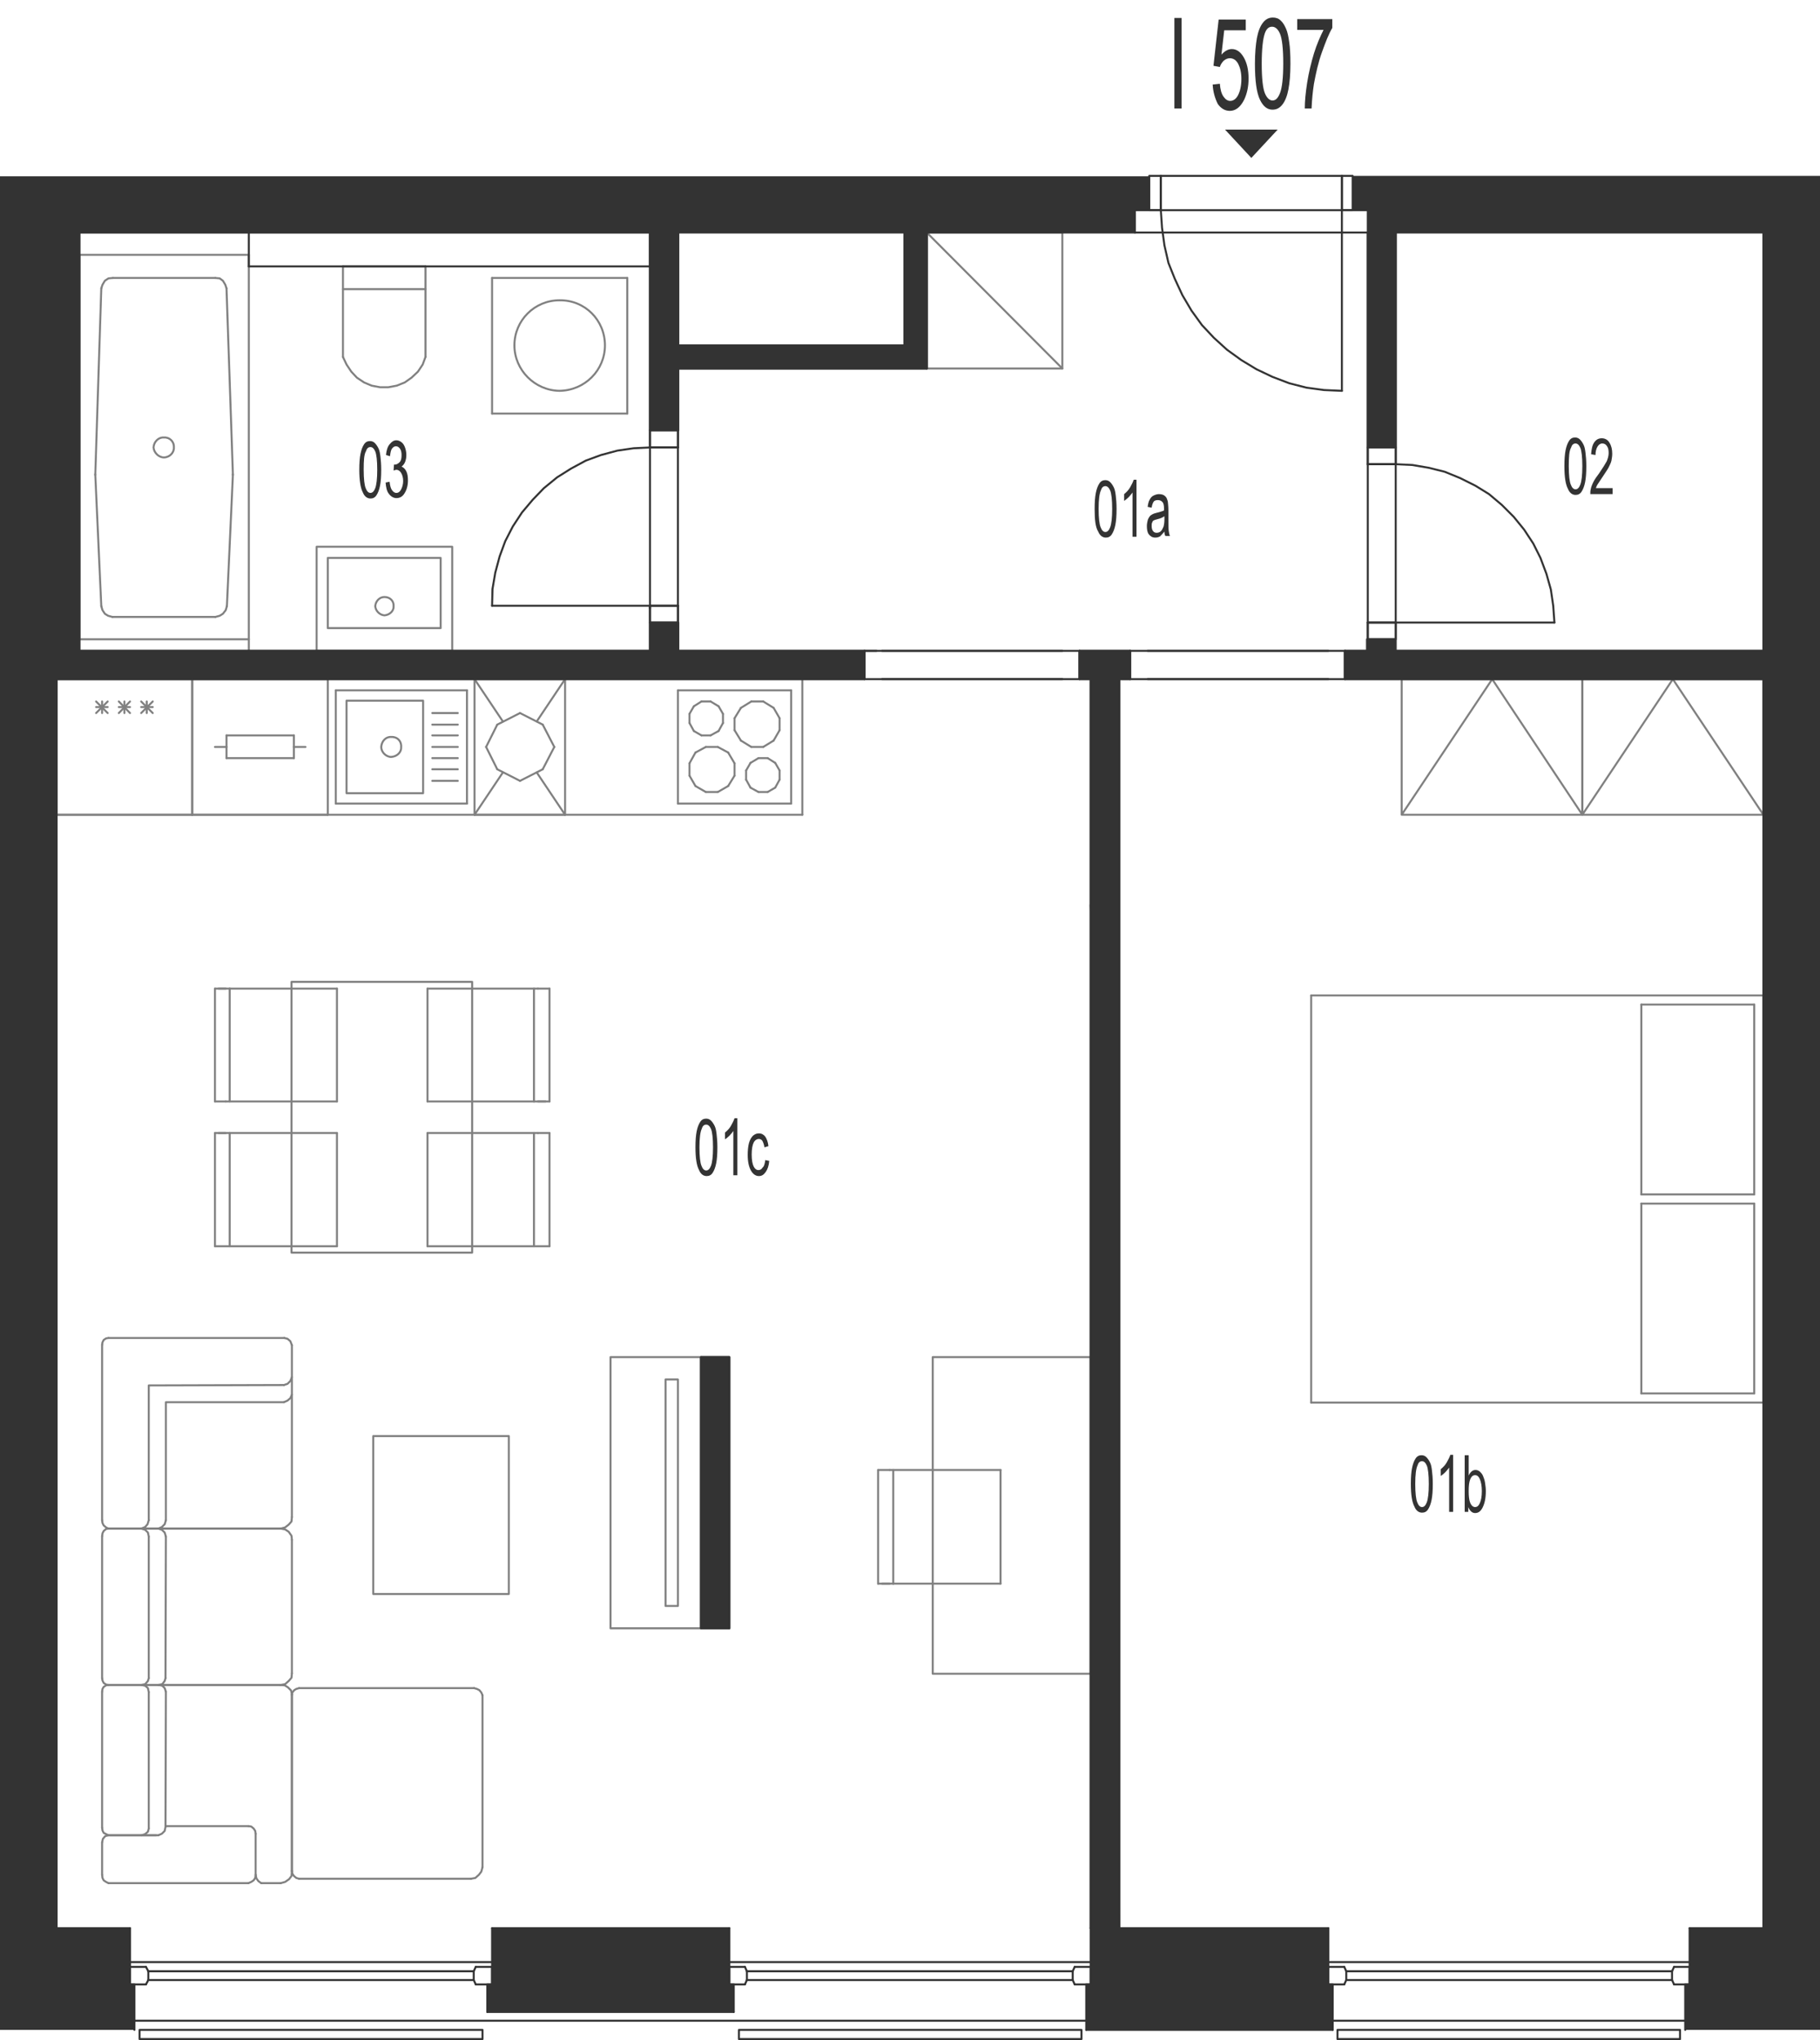 <?xml version="1.0" encoding="utf-8"?>
<!-- Generator: Adobe Illustrator 28.2.0, SVG Export Plug-In . SVG Version: 6.00 Build 0)  -->
<svg version="1.1" xmlns="http://www.w3.org/2000/svg" xmlns:xlink="http://www.w3.org/1999/xlink" x="0px" y="0px"
	 viewBox="0 0 456.4 511.6" style="enable-background:new 0 0 456.4 511.6;" xml:space="preserve">
<style type="text/css">
	.st0{fill:none;stroke:#808080;stroke-width:0.5;stroke-linecap:round;stroke-linejoin:round;stroke-miterlimit:10;}
	.st1{fill:none;stroke:#333333;stroke-width:0.5;stroke-linecap:round;stroke-linejoin:round;stroke-miterlimit:10;}
	.st2{fill-rule:evenodd;clip-rule:evenodd;fill:#333333;}
	.st3{fill:#333333;}
</style>
<g id="vybaveni">
	<polyline class="st0" points="396.8,204.3 351.5,204.3 351.5,170.3 396.8,170.3 396.8,204.3 374.2,170.3 351.5,204.3 	"/>
	<line class="st0" x1="201.2" y1="204.3" x2="14.2" y2="204.3"/>
	<line class="st0" x1="48.2" y1="204.3" x2="14.2" y2="204.3"/>
	<line class="st0" x1="14.2" y1="170.3" x2="48.2" y2="170.3"/>
	<line class="st0" x1="27" y1="178.8" x2="24.1" y2="175.9"/>
	<line class="st0" x1="24.1" y1="178.8" x2="27" y2="175.9"/>
	<line class="st0" x1="24.1" y1="177.3" x2="27" y2="177.3"/>
	<line class="st0" x1="14.2" y1="204.3" x2="14.2" y2="170.3"/>
	<line class="st0" x1="25.6" y1="178.8" x2="25.6" y2="175.9"/>
	<line class="st0" x1="48.2" y1="170.3" x2="48.2" y2="204.3"/>
	<line class="st0" x1="38.3" y1="178.8" x2="35.4" y2="175.9"/>
	<line class="st0" x1="35.4" y1="178.8" x2="38.3" y2="175.9"/>
	<line class="st0" x1="35.4" y1="177.3" x2="38.3" y2="177.3"/>
	<line class="st0" x1="32.6" y1="178.8" x2="29.8" y2="175.9"/>
	<line class="st0" x1="29.8" y1="178.8" x2="32.6" y2="175.9"/>
	<line class="st0" x1="29.8" y1="177.3" x2="32.6" y2="177.3"/>
	<line class="st0" x1="31.2" y1="178.8" x2="31.2" y2="175.9"/>
	<line class="st0" x1="36.8" y1="178.8" x2="36.8" y2="175.9"/>
	<line class="st0" x1="82.2" y1="204.3" x2="48.2" y2="204.3"/>
	<line class="st0" x1="48.2" y1="170.3" x2="82.2" y2="170.3"/>
	<line class="st0" x1="53.9" y1="187.3" x2="56.8" y2="187.3"/>
	<line class="st0" x1="48.2" y1="204.3" x2="48.2" y2="170.3"/>
	<line class="st0" x1="82.2" y1="170.3" x2="82.2" y2="204.3"/>
	<line class="st0" x1="73.7" y1="190.1" x2="73.7" y2="184.4"/>
	<line class="st0" x1="56.8" y1="184.4" x2="56.8" y2="190.1"/>
	<line class="st0" x1="73.7" y1="184.4" x2="56.8" y2="184.4"/>
	<line class="st0" x1="76.6" y1="187.3" x2="73.7" y2="187.3"/>
	<line class="st0" x1="56.8" y1="190.1" x2="73.7" y2="190.1"/>
	<line class="st0" x1="182.6" y1="197.1" x2="184.2" y2="194.5"/>
	<line class="st0" x1="184.2" y1="191.4" x2="182.6" y2="188.7"/>
	<line class="st0" x1="170" y1="201.5" x2="198.4" y2="201.5"/>
	<line class="st0" x1="198.4" y1="173.1" x2="170" y2="173.1"/>
	<line class="st0" x1="195.5" y1="193.2" x2="195.5" y2="195.5"/>
	<line class="st0" x1="187.1" y1="195.5" x2="187.1" y2="193.2"/>
	<line class="st0" x1="184.2" y1="194.5" x2="184.2" y2="191.4"/>
	<line class="st0" x1="198.4" y1="173.1" x2="198.4" y2="201.5"/>
	<line class="st0" x1="192.5" y1="190.1" x2="194.4" y2="191.3"/>
	<line class="st0" x1="194" y1="185.7" x2="191.4" y2="187.3"/>
	<line class="st0" x1="191.4" y1="175.9" x2="194" y2="177.5"/>
	<line class="st0" x1="195.5" y1="183.1" x2="194" y2="185.7"/>
	<line class="st0" x1="194" y1="177.5" x2="195.5" y2="180.1"/>
	<line class="st0" x1="195.5" y1="180.1" x2="195.5" y2="183.1"/>
	<line class="st0" x1="194.4" y1="191.3" x2="195.5" y2="193.2"/>
	<line class="st0" x1="185.8" y1="177.5" x2="188.4" y2="175.9"/>
	<line class="st0" x1="188.4" y1="175.9" x2="191.4" y2="175.9"/>
	<line class="st0" x1="188.2" y1="191.3" x2="190.2" y2="190.1"/>
	<line class="st0" x1="191.4" y1="187.3" x2="188.4" y2="187.3"/>
	<line class="st0" x1="190.2" y1="190.1" x2="192.5" y2="190.1"/>
	<line class="st0" x1="185.8" y1="185.7" x2="184.2" y2="183.1"/>
	<line class="st0" x1="184.2" y1="183.1" x2="184.2" y2="180.1"/>
	<line class="st0" x1="184.2" y1="180.1" x2="185.8" y2="177.5"/>
	<line class="st0" x1="188.4" y1="187.3" x2="185.8" y2="185.7"/>
	<line class="st0" x1="187.1" y1="193.2" x2="188.2" y2="191.3"/>
	<line class="st0" x1="194.4" y1="197.5" x2="192.5" y2="198.6"/>
	<line class="st0" x1="195.5" y1="195.5" x2="194.4" y2="197.5"/>
	<line class="st0" x1="190.2" y1="198.6" x2="188.2" y2="197.5"/>
	<line class="st0" x1="192.5" y1="198.6" x2="190.2" y2="198.6"/>
	<line class="st0" x1="188.2" y1="197.5" x2="187.1" y2="195.5"/>
	<line class="st0" x1="172.9" y1="191.4" x2="172.9" y2="194.5"/>
	<line class="st0" x1="170" y1="173.1" x2="170" y2="201.5"/>
	<line class="st0" x1="174.4" y1="188.7" x2="177" y2="187.3"/>
	<line class="st0" x1="174" y1="177.1" x2="175.9" y2="175.9"/>
	<line class="st0" x1="175.9" y1="184.4" x2="174" y2="183.3"/>
	<line class="st0" x1="178.2" y1="175.9" x2="180.2" y2="177.1"/>
	<line class="st0" x1="178.2" y1="175.9" x2="175.9" y2="175.9"/>
	<line class="st0" x1="180" y1="187.3" x2="177" y2="187.3"/>
	<line class="st0" x1="180.2" y1="183.3" x2="178.2" y2="184.4"/>
	<line class="st0" x1="181.3" y1="181.3" x2="181.3" y2="179"/>
	<line class="st0" x1="181.3" y1="179" x2="180.2" y2="177.1"/>
	<line class="st0" x1="180.2" y1="183.3" x2="181.3" y2="181.3"/>
	<line class="st0" x1="180" y1="187.3" x2="182.6" y2="188.7"/>
	<line class="st0" x1="175.9" y1="184.4" x2="178.2" y2="184.4"/>
	<line class="st0" x1="172.9" y1="179" x2="172.9" y2="181.3"/>
	<line class="st0" x1="174" y1="177.1" x2="172.9" y2="179"/>
	<line class="st0" x1="172.9" y1="181.3" x2="174" y2="183.3"/>
	<line class="st0" x1="174.4" y1="188.7" x2="172.9" y2="191.4"/>
	<line class="st0" x1="177" y1="198.6" x2="174.4" y2="197.1"/>
	<line class="st0" x1="177" y1="198.6" x2="180" y2="198.6"/>
	<line class="st0" x1="182.6" y1="197.1" x2="180" y2="198.6"/>
	<line class="st0" x1="172.9" y1="194.5" x2="174.4" y2="197.1"/>
	<line class="st0" x1="201.2" y1="204.3" x2="201.2" y2="170.3"/>
	<polyline class="st0" points="442.2,204.3 396.8,204.3 396.8,170.3 442.2,170.3 442.2,204.3 419.5,170.3 396.8,204.3 	"/>
	<line class="st0" x1="123.4" y1="69.7" x2="123.4" y2="103.7"/>
	<line class="st0" x1="157.3" y1="103.7" x2="157.3" y2="69.7"/>
	<line class="st0" x1="157.3" y1="69.7" x2="123.4" y2="69.7"/>
	<line class="st0" x1="123.4" y1="103.7" x2="157.3" y2="103.7"/>
	<path class="st0" d="M129,86.6c0,6.2,5.1,11.3,11.3,11.4c6.4-0.1,11.4-5.2,11.4-11.4c0-6.3-5-11.4-11.4-11.3
		C134.1,75.3,129,80.3,129,86.6"/>
	<polyline class="st0" points="175.8,340.3 153.1,340.3 153.1,408.3 175.8,408.3 175.8,340.3 	"/>
	<polyline class="st0" points="170,345.9 166.9,345.9 166.9,402.7 170,402.7 170,345.9 	"/>
	<line class="st0" x1="232.4" y1="58.3" x2="226.8" y2="58.3"/>
	<line class="st0" x1="350" y1="58.3" x2="343" y2="58.3"/>
	<line class="st0" x1="442.2" y1="163.2" x2="442.2" y2="170.3"/>
	<line class="st0" x1="19.9" y1="163.2" x2="14.2" y2="163.2"/>
	<line class="st0" x1="163" y1="66.8" x2="163" y2="58.3"/>
	<line class="st0" x1="170" y1="86.6" x2="170" y2="92.4"/>
	<line class="st0" x1="170" y1="58.3" x2="14.2" y2="58.3"/>
	<line class="st0" x1="14.2" y1="170.3" x2="14.2" y2="58.3"/>
	<line class="st0" x1="62.4" y1="160.3" x2="62.4" y2="163.2"/>
	<polyline class="st0" points="232.4,92.4 266.4,92.4 266.4,58.3 232.4,58.3 232.4,92.4 	"/>
	<line class="st0" x1="232.4" y1="58.3" x2="266.4" y2="92.4"/>
	<polyline class="st0" points="75,471.1 74.3,470.9 73.7,470.4 73.3,469.8 73.2,469.1 	"/>
	<line class="st0" x1="73.2" y1="469.1" x2="73.2" y2="425"/>
	<polyline class="st0" points="73.2,425 73.3,424.4 73.8,423.8 74.3,423.5 75,423.3 	"/>
	<line class="st0" x1="75" y1="423.3" x2="118.9" y2="423.3"/>
	<polyline class="st0" points="118.9,423.3 119.6,423.5 120.2,423.8 120.7,424.4 121,425.1 	"/>
	<line class="st0" x1="121" y1="425.1" x2="121" y2="468.2"/>
	<polyline class="st0" points="121,468.2 120.7,469.3 120.1,470.1 119.2,470.9 118.1,471.1 	"/>
	<line class="st0" x1="118.1" y1="471.1" x2="75" y2="471.1"/>
	<polyline class="st0" points="73.2,349.7 72.8,350.6 72.1,351.2 71.2,351.6 	"/>
	<polyline class="st0" points="71.2,351.6 41.6,351.6 41.6,381.2 	"/>
	<polyline class="st0" points="41.6,381.2 41.3,382.2 40.6,382.9 39.7,383.3 	"/>
	<polyline class="st0" points="27.2,383.3 26.6,383 26,382.5 25.7,381.9 25.6,381.2 	"/>
	<line class="st0" x1="25.6" y1="381.2" x2="25.6" y2="337.2"/>
	<polyline class="st0" points="25.6,337.2 25.7,336.6 26,336 26.6,335.6 27.2,335.5 	"/>
	<line class="st0" x1="27.2" y1="335.5" x2="71.3" y2="335.5"/>
	<polyline class="st0" points="71.3,335.5 72.1,335.7 72.8,336.3 73.2,337.3 	"/>
	<line class="st0" x1="73.2" y1="337.3" x2="73.2" y2="380.4"/>
	<polyline class="st0" points="73.2,380.4 73.1,381.5 72.4,382.3 71.5,383 70.4,383.3 	"/>
	<line class="st0" x1="70.4" y1="383.3" x2="27.2" y2="383.3"/>
	<polyline class="st0" points="73.2,345.3 72.8,346.3 72.1,347 71.2,347.3 	"/>
	<polyline class="st0" points="71.2,347.3 37.3,347.4 37.3,381.2 	"/>
	<polyline class="st0" points="37.3,381.2 37,382.2 36.4,382.9 35.4,383.3 	"/>
	<polyline class="st0" points="39.8,422.5 40.7,422.3 41.3,421.5 41.5,420.8 	"/>
	<line class="st0" x1="41.5" y1="420.8" x2="41.6" y2="385.3"/>
	<polyline class="st0" points="41.6,385.3 41.3,384.3 40.6,383.6 39.7,383.3 	"/>
	<line class="st0" x1="39.7" y1="383.3" x2="27.2" y2="383.3"/>
	<polyline class="st0" points="27.2,383.3 26.6,383.4 26,383.9 25.7,384.5 25.6,385.2 	"/>
	<line class="st0" x1="25.6" y1="385.2" x2="25.6" y2="420.8"/>
	<polyline class="st0" points="25.6,420.8 25.7,421.4 26,422 26.6,422.4 27.2,422.5 	"/>
	<line class="st0" x1="27.2" y1="422.5" x2="39.8" y2="422.5"/>
	<line class="st0" x1="39.7" y1="422.5" x2="70.4" y2="422.5"/>
	<polyline class="st0" points="70.4,422.5 71.5,422.3 72.4,421.5 73.1,420.7 73.2,419.6 	"/>
	<line class="st0" x1="73.2" y1="419.6" x2="73.2" y2="386.1"/>
	<polyline class="st0" points="73.2,386.1 73.1,385.1 72.4,384.1 71.5,383.5 70.4,383.3 	"/>
	<line class="st0" x1="70.4" y1="383.3" x2="39.7" y2="383.3"/>
	<polyline class="st0" points="35.5,422.5 36.4,422.3 37.1,421.5 37.3,420.8 	"/>
	<line class="st0" x1="37.3" y1="420.8" x2="37.3" y2="385.3"/>
	<polyline class="st0" points="37.3,385.3 37.1,384.3 36.4,383.6 35.4,383.3 	"/>
	<line class="st0" x1="39.2" y1="460.2" x2="27.5" y2="460.2"/>
	<polyline class="st0" points="39.8,422.5 40.7,422.7 41.3,423.3 41.6,424.2 	"/>
	<line class="st0" x1="41.6" y1="424.2" x2="41.5" y2="458.1"/>
	<polyline class="st0" points="41.5,458.1 41.3,459.1 40.6,459.8 39.7,460.2 	"/>
	<line class="st0" x1="39.7" y1="460.2" x2="27.2" y2="460.2"/>
	<polyline class="st0" points="27.2,460.2 26.6,459.9 26,459.6 25.7,459 25.6,458.3 	"/>
	<line class="st0" x1="25.6" y1="458.3" x2="25.6" y2="424.2"/>
	<polyline class="st0" points="25.6,424.2 25.7,423.5 26,423 26.6,422.6 27.2,422.5 	"/>
	<line class="st0" x1="27.2" y1="422.5" x2="70.3" y2="422.5"/>
	<polyline class="st0" points="70.3,422.5 71.4,422.6 72.2,423.1 73,423.9 73.2,424.9 	"/>
	<line class="st0" x1="73.2" y1="424.9" x2="73.2" y2="469.2"/>
	<polyline class="st0" points="73.2,469.2 73.1,470.4 72.5,471.2 71.5,471.9 70.4,472.2 	"/>
	<line class="st0" x1="70.4" y1="472.2" x2="65.5" y2="472.2"/>
	<polyline class="st0" points="65.5,472.2 64.8,471.7 64.3,471 64.1,470.1 	"/>
	<line class="st0" x1="41.5" y1="457.9" x2="62.3" y2="457.9"/>
	<polyline class="st0" points="62.3,457.9 63,458 63.6,458.5 64,459.1 64.1,459.8 	"/>
	<line class="st0" x1="64.1" y1="459.8" x2="64.1" y2="470.1"/>
	<polyline class="st0" points="64.1,470.1 64,470.9 63.6,471.5 63,471.9 62.3,472.2 	"/>
	<line class="st0" x1="62.3" y1="472.2" x2="27.2" y2="472.2"/>
	<polyline class="st0" points="27.2,472.2 26.6,471.9 26,471.5 25.7,470.9 25.6,470.1 	"/>
	<line class="st0" x1="25.6" y1="470.1" x2="25.6" y2="462"/>
	<polyline class="st0" points="25.6,462 25.8,461.1 26.4,460.4 27.2,460.2 	"/>
	<polyline class="st0" points="35.5,460.2 36.4,459.9 37.1,459.3 37.3,458.5 	"/>
	<line class="st0" x1="37.3" y1="458.5" x2="37.3" y2="424.3"/>
	<polyline class="st0" points="37.3,424.3 37.1,423.3 36.4,422.7 35.4,422.5 	"/>
	<polyline class="st0" points="93.6,399.7 127.6,399.7 127.6,360.1 93.6,360.1 93.6,399.7 	"/>
	<line class="st0" x1="106.7" y1="66.8" x2="86" y2="66.8"/>
	<line class="st0" x1="86" y1="66.8" x2="86" y2="89.5"/>
	<polyline class="st0" points="86,89.5 86.9,91.4 88.1,93.2 89.5,94.7 91.3,95.9 93.2,96.7 95.3,97.1 97.4,97.1 99.5,96.7 
		101.5,95.9 103.2,94.7 104.8,93.2 106,91.4 106.7,89.5 	"/>
	<line class="st0" x1="106.7" y1="89.5" x2="106.7" y2="66.8"/>
	<line class="st0" x1="86" y1="72.5" x2="106.7" y2="72.5"/>
	<line class="st0" x1="84.2" y1="201.5" x2="84.2" y2="173.1"/>
	<line class="st0" x1="84.2" y1="173.1" x2="117.1" y2="173.1"/>
	<line class="st0" x1="117.1" y1="173.1" x2="117.1" y2="201.5"/>
	<line class="st0" x1="117.1" y1="201.5" x2="84.2" y2="201.5"/>
	<path class="st0" d="M95.6,187.3c0,1.3,1.2,2.5,2.5,2.5c1.5-0.1,2.6-1.2,2.5-2.5c0.1-1.5-1-2.6-2.5-2.5
		C96.8,184.7,95.7,185.8,95.6,187.3"/>
	<polyline class="st0" points="86.9,175.7 106.1,175.7 106.1,198.9 86.9,198.9 86.9,175.7 	"/>
	<line class="st0" x1="108.4" y1="184.4" x2="114.8" y2="184.4"/>
	<line class="st0" x1="108.4" y1="187.3" x2="114.8" y2="187.3"/>
	<line class="st0" x1="108.4" y1="181.7" x2="114.8" y2="181.7"/>
	<line class="st0" x1="108.4" y1="178.8" x2="114.8" y2="178.8"/>
	<line class="st0" x1="108.4" y1="190.1" x2="114.8" y2="190.1"/>
	<line class="st0" x1="108.4" y1="192.9" x2="114.8" y2="192.9"/>
	<line class="st0" x1="108.4" y1="195.8" x2="114.8" y2="195.8"/>
	<line class="st0" x1="84.5" y1="284.1" x2="84.5" y2="312.5"/>
	<line class="st0" x1="57.6" y1="284.1" x2="57.6" y2="312.5"/>
	<line class="st0" x1="53.9" y1="312.5" x2="53.9" y2="284.1"/>
	<line class="st0" x1="84.5" y1="247.9" x2="57.6" y2="247.9"/>
	<line class="st0" x1="56.6" y1="276.2" x2="84.5" y2="276.2"/>
	<line class="st0" x1="84.5" y1="284.1" x2="57.6" y2="284.1"/>
	<line class="st0" x1="57.6" y1="284.1" x2="54.8" y2="284.1"/>
	<line class="st0" x1="53.9" y1="284.1" x2="56.6" y2="284.1"/>
	<line class="st0" x1="57.6" y1="247.9" x2="57.6" y2="276.2"/>
	<line class="st0" x1="53.9" y1="276.2" x2="53.9" y2="247.9"/>
	<line class="st0" x1="53.9" y1="276.2" x2="56.6" y2="276.2"/>
	<line class="st0" x1="57.6" y1="247.9" x2="54.8" y2="247.9"/>
	<line class="st0" x1="53.9" y1="247.9" x2="56.6" y2="247.9"/>
	<line class="st0" x1="84.5" y1="247.9" x2="84.5" y2="276.2"/>
	<line class="st0" x1="107.2" y1="312.5" x2="107.2" y2="284.1"/>
	<line class="st0" x1="133.9" y1="312.5" x2="133.9" y2="284.1"/>
	<line class="st0" x1="137.8" y1="284.1" x2="137.8" y2="312.5"/>
	<line class="st0" x1="134.9" y1="284.1" x2="107.2" y2="284.1"/>
	<line class="st0" x1="107.2" y1="276.2" x2="133.9" y2="276.2"/>
	<line class="st0" x1="134.9" y1="247.9" x2="107.2" y2="247.9"/>
	<line class="st0" x1="107.2" y1="276.2" x2="107.2" y2="247.9"/>
	<line class="st0" x1="137.8" y1="284.1" x2="134.9" y2="284.1"/>
	<line class="st0" x1="133.9" y1="276.2" x2="133.9" y2="247.9"/>
	<line class="st0" x1="137.8" y1="247.9" x2="137.8" y2="276.2"/>
	<line class="st0" x1="137.8" y1="276.2" x2="134.9" y2="276.2"/>
	<line class="st0" x1="133.9" y1="276.2" x2="136.8" y2="276.2"/>
	<line class="st0" x1="137.8" y1="247.9" x2="134.9" y2="247.9"/>
	<polyline class="st0" points="73.1,314.1 73.1,246.2 118.4,246.2 118.4,314.1 73.1,314.1 	"/>
	<line class="st0" x1="53.9" y1="312.5" x2="84.5" y2="312.5"/>
	<line class="st0" x1="107.2" y1="312.5" x2="137.8" y2="312.5"/>
	<line class="st0" x1="328.8" y1="351.7" x2="328.8" y2="249.6"/>
	<line class="st0" x1="442.2" y1="249.6" x2="442.2" y2="351.7"/>
	<line class="st0" x1="439.9" y1="251.9" x2="439.9" y2="299.5"/>
	<line class="st0" x1="411.6" y1="251.9" x2="411.6" y2="299.5"/>
	<line class="st0" x1="328.8" y1="249.6" x2="442.2" y2="249.6"/>
	<line class="st0" x1="411.6" y1="251.9" x2="439.9" y2="251.9"/>
	<line class="st0" x1="442.2" y1="351.7" x2="328.8" y2="351.7"/>
	<line class="st0" x1="439.9" y1="299.5" x2="411.6" y2="299.5"/>
	<line class="st0" x1="439.9" y1="301.8" x2="411.6" y2="301.8"/>
	<line class="st0" x1="411.6" y1="301.8" x2="411.6" y2="349.4"/>
	<line class="st0" x1="439.9" y1="301.8" x2="439.9" y2="349.4"/>
	<line class="st0" x1="411.6" y1="349.4" x2="439.9" y2="349.4"/>
	<polyline class="st0" points="273.5,419.7 273.5,340.3 233.9,340.3 233.9,419.7 273.5,419.7 	"/>
	<line class="st0" x1="250.9" y1="397.1" x2="250.9" y2="368.6"/>
	<line class="st0" x1="224" y1="397.1" x2="224" y2="368.6"/>
	<line class="st0" x1="220.2" y1="368.6" x2="220.2" y2="397.1"/>
	<line class="st0" x1="250.9" y1="397.1" x2="224" y2="397.1"/>
	<line class="st0" x1="220.2" y1="397.1" x2="223.1" y2="397.1"/>
	<line class="st0" x1="224" y1="397.1" x2="221.2" y2="397.1"/>
	<line class="st0" x1="223.1" y1="368.6" x2="250.9" y2="368.6"/>
	<line class="st0" x1="220.2" y1="368.6" x2="223.1" y2="368.6"/>
	<line class="st0" x1="124.7" y1="181.7" x2="121.9" y2="187.3"/>
	<line class="st0" x1="130.4" y1="178.8" x2="124.7" y2="181.7"/>
	<line class="st0" x1="136.1" y1="181.7" x2="130.4" y2="178.8"/>
	<line class="st0" x1="139" y1="187.3" x2="136.1" y2="181.7"/>
	<line class="st0" x1="136.1" y1="192.9" x2="139" y2="187.3"/>
	<line class="st0" x1="130.4" y1="195.8" x2="136.1" y2="192.9"/>
	<line class="st0" x1="124.7" y1="192.9" x2="130.4" y2="195.8"/>
	<line class="st0" x1="121.9" y1="187.3" x2="124.7" y2="192.9"/>
	<line class="st0" x1="126.1" y1="180.9" x2="119" y2="170.3"/>
	<line class="st0" x1="141.7" y1="170.3" x2="134.6" y2="180.9"/>
	<line class="st0" x1="141.7" y1="204.3" x2="134.6" y2="193.7"/>
	<line class="st0" x1="119" y1="204.3" x2="126.1" y2="193.7"/>
	<line class="st0" x1="141.7" y1="170.3" x2="141.7" y2="204.3"/>
	<line class="st0" x1="119" y1="204.3" x2="141.7" y2="204.3"/>
	<line class="st0" x1="141.7" y1="170.3" x2="119" y2="170.3"/>
	<line class="st0" x1="119" y1="204.3" x2="119" y2="170.3"/>
	<line class="st0" x1="25.4" y1="152" x2="23.9" y2="119.1"/>
	<line class="st0" x1="58.4" y1="119.1" x2="56.9" y2="152"/>
	<line class="st0" x1="23.9" y1="118.9" x2="23.9" y2="119.1"/>
	<line class="st0" x1="58.4" y1="119.1" x2="58.4" y2="118.9"/>
	<line class="st0" x1="62.4" y1="160.3" x2="19.9" y2="160.3"/>
	<line class="st0" x1="54" y1="154.7" x2="28.2" y2="154.7"/>
	<polyline class="st0" points="25.4,152 25.7,153 26.3,153.9 27.1,154.4 28.2,154.7 	"/>
	<polyline class="st0" points="54,154.7 55.1,154.4 55.9,153.9 56.6,153 56.9,152 	"/>
	<line class="st0" x1="19.9" y1="160.3" x2="19.9" y2="63.9"/>
	<line class="st0" x1="62.4" y1="63.9" x2="62.4" y2="160.3"/>
	<line class="st0" x1="23.9" y1="118.9" x2="25.4" y2="72.3"/>
	<line class="st0" x1="56.8" y1="72.3" x2="58.4" y2="118.9"/>
	<path class="st0" d="M38.5,112.2c0.1,1.3,1.3,2.5,2.6,2.5c1.4,0,2.6-1.2,2.5-2.5c0.1-1.5-1.1-2.6-2.5-2.5
		C39.8,109.6,38.6,110.7,38.5,112.2"/>
	<line class="st0" x1="28.3" y1="69.7" x2="54" y2="69.7"/>
	<line class="st0" x1="19.9" y1="63.9" x2="62.4" y2="63.9"/>
	<polyline class="st0" points="28.3,69.7 27.2,69.8 26.3,70.4 25.7,71.4 25.4,72.3 	"/>
	<polyline class="st0" points="56.8,72.3 56.5,71.4 55.9,70.4 55.1,69.8 54,69.7 	"/>
	<polyline class="st0" points="113.4,137.1 79.4,137.1 79.4,163.2 113.4,163.2 113.4,137.1 	"/>
	<polyline class="st0" points="110.5,139.9 82.2,139.9 82.2,157.5 110.5,157.5 110.5,139.9 	"/>
	<path class="st0" d="M94.1,152c0.1,1.2,1.1,2.2,2.3,2.3c1.3-0.1,2.4-1.1,2.3-2.3c0.1-1.3-0.9-2.3-2.3-2.3
		C95.2,149.7,94.2,150.7,94.1,152"/>
</g>
<g id="vykres">
	<line class="st1" x1="14.2" y1="483.5" x2="14.2" y2="170.3"/>
	<line class="st1" x1="350" y1="58.3" x2="442.2" y2="58.3"/>
	<line class="st1" x1="170" y1="58.3" x2="226.8" y2="58.3"/>
	<line class="st1" x1="232.4" y1="58.3" x2="284.6" y2="58.3"/>
	<line class="st1" x1="442.2" y1="483.5" x2="442.2" y2="170.3"/>
	<line class="st1" x1="442.2" y1="163.2" x2="442.2" y2="58.3"/>
	<line class="st1" x1="442.2" y1="163.2" x2="350" y2="163.2"/>
	<line class="st1" x1="442.2" y1="170.3" x2="337.3" y2="170.3"/>
	<line class="st1" x1="350" y1="156.1" x2="389.8" y2="156.1"/>
	<polyline class="st1" points="389.8,156.1 389.5,151.9 388.9,147.8 387.8,143.9 386.3,139.9 384.5,136.3 382.2,132.8 379.6,129.6 
		376.6,126.6 373.4,123.9 370,121.8 366.2,119.9 362.3,118.3 358.3,117.3 354.2,116.6 350,116.4 	"/>
	<line class="st1" x1="273.5" y1="483.5" x2="273.5" y2="170.3"/>
	<line class="st1" x1="280.7" y1="483.5" x2="280.7" y2="170.3"/>
	<line class="st1" x1="163" y1="163.2" x2="19.9" y2="163.2"/>
	<line class="st1" x1="216.8" y1="170.3" x2="14.2" y2="170.3"/>
	<line class="st1" x1="216.8" y1="163.2" x2="270.7" y2="163.2"/>
	<line class="st1" x1="216.8" y1="170.3" x2="270.7" y2="170.3"/>
	<polyline class="st1" points="163,112.2 158.9,112.4 154.8,113 150.7,114.1 146.9,115.5 143.2,117.5 139.7,119.7 136.4,122.4 
		133.6,125.3 130.9,128.5 128.6,132 126.7,135.7 125.3,139.5 124.2,143.6 123.5,147.7 123.4,151.9 	"/>
	<line class="st1" x1="163" y1="152.6" x2="163" y2="112.2"/>
	<line class="st1" x1="170" y1="151.9" x2="170" y2="112.2"/>
	<line class="st1" x1="170" y1="112.2" x2="163" y2="112.2"/>
	<line class="st1" x1="163" y1="58.3" x2="163" y2="112.2"/>
	<line class="st1" x1="170" y1="92.4" x2="170" y2="112.2"/>
	<polyline class="st1" points="163,112.2 170,112.2 170,107.9 163,107.9 163,112.2 	"/>
	<line class="st1" x1="170" y1="151.9" x2="163" y2="151.9"/>
	<line class="st1" x1="163" y1="151.9" x2="163" y2="163.2"/>
	<line class="st1" x1="170" y1="151.9" x2="170" y2="163.2"/>
	<line class="st1" x1="216.8" y1="170.3" x2="216.8" y2="163.2"/>
	<line class="st1" x1="216.8" y1="163.2" x2="170" y2="163.2"/>
	<line class="st1" x1="163" y1="151.9" x2="123.4" y2="151.9"/>
	<polyline class="st1" points="163,151.9 170,151.9 170,156.1 163,156.1 163,151.9 	"/>
	<line class="st1" x1="350" y1="156.1" x2="350" y2="116.4"/>
	<line class="st1" x1="343" y1="156.1" x2="343" y2="116.4"/>
	<line class="st1" x1="350" y1="116.4" x2="343" y2="116.4"/>
	<line class="st1" x1="350" y1="58.3" x2="350" y2="116.4"/>
	<line class="st1" x1="343" y1="58.3" x2="343" y2="116.4"/>
	<polyline class="st1" points="343,116.4 350,116.4 350,112.2 343,112.2 343,116.4 	"/>
	<line class="st1" x1="283.4" y1="170.3" x2="283.4" y2="163.2"/>
	<line class="st1" x1="337.3" y1="170.3" x2="337.3" y2="163.2"/>
	<line class="st1" x1="350" y1="156.1" x2="343" y2="156.1"/>
	<line class="st1" x1="283.4" y1="170.3" x2="280.7" y2="170.3"/>
	<line class="st1" x1="343" y1="163.2" x2="337.3" y2="163.2"/>
	<line class="st1" x1="350" y1="156.1" x2="350" y2="163.2"/>
	<line class="st1" x1="343" y1="156.1" x2="343" y2="163.2"/>
	<line class="st1" x1="270.7" y1="170.3" x2="270.7" y2="163.2"/>
	<line class="st1" x1="273.5" y1="170.3" x2="270.7" y2="170.3"/>
	<line class="st1" x1="283.4" y1="163.2" x2="270.7" y2="163.2"/>
	<line class="st1" x1="283.4" y1="163.2" x2="337.3" y2="163.2"/>
	<line class="st1" x1="283.4" y1="170.3" x2="337.3" y2="170.3"/>
	<polyline class="st1" points="343,156.1 350,156.1 350,160.3 343,160.3 343,156.1 	"/>
	<line class="st1" x1="170" y1="86.6" x2="226.8" y2="86.6"/>
	<line class="st1" x1="226.8" y1="86.6" x2="226.8" y2="58.3"/>
	<line class="st1" x1="170" y1="92.4" x2="232.4" y2="92.4"/>
	<line class="st1" x1="232.4" y1="92.4" x2="232.4" y2="58.3"/>
	<line class="st1" x1="170" y1="58.3" x2="170" y2="86.6"/>
	<line class="st1" x1="336.5" y1="52.7" x2="336.5" y2="98"/>
	<polyline class="st1" points="291.1,52.7 291.4,57.1 292,61.5 293,65.9 294.6,69.9 296.5,74 298.8,77.9 301.4,81.5 304.4,84.7 
		307.7,87.7 311.3,90.3 315.1,92.6 319.1,94.5 323.3,96.1 327.6,97.2 332,97.8 336.5,98 	"/>
	<line class="st1" x1="336.5" y1="52.7" x2="336.5" y2="44.1"/>
	<line class="st1" x1="291.1" y1="52.7" x2="291.1" y2="44.1"/>
	<polyline class="st1" points="336.5,44.1 339.2,44.1 339.2,52.7 336.5,52.7 336.5,44.1 	"/>
	<polyline class="st1" points="288.2,44.1 291.1,44.1 291.1,52.7 288.2,52.7 288.2,44.1 	"/>
	<line class="st1" x1="336.5" y1="44.1" x2="291.1" y2="44.1"/>
	<line class="st1" x1="336.5" y1="52.7" x2="343" y2="52.7"/>
	<line class="st1" x1="343" y1="52.7" x2="343" y2="58.3"/>
	<line class="st1" x1="284.6" y1="58.3" x2="284.6" y2="52.7"/>
	<line class="st1" x1="284.6" y1="52.7" x2="291.1" y2="52.7"/>
	<line class="st1" x1="284.6" y1="58.3" x2="343" y2="58.3"/>
	<line class="st1" x1="336.5" y1="52.7" x2="291.1" y2="52.7"/>
	<line class="st1" x1="163" y1="58.3" x2="19.9" y2="58.3"/>
	<line class="st1" x1="19.9" y1="58.3" x2="19.9" y2="163.2"/>
	<line class="st1" x1="280.7" y1="483.5" x2="273.5" y2="226.9"/>
	<path class="st1" d="M350,58.3v53.9H343V58.3H350z M442.2,163.2v7.1h-45.4h-45.4h-14.2v-7.1h5.6v-2.9h7.1v2.9H442.2 M216.8,163.2
		v7.1H14.2v-7.1h5.8h143v-7.1h7.1v7.1h49.7H216.8 M273.5,483.5V170.3h-2.8v-7.1h12.7v7.1h-2.8v313.2H273.5"/>
	<path class="st1" d="M19.9,66.8v96.4h-5.8V58.3h5.8V66.8z M170,86.6h56.8V58.3h5.6v34.1H170V86.6"/>
	<rect x="163" y="58.3" class="st1" width="7.1" height="49.6"/>
	<polyline class="st1" points="175.8,340.3 182.9,340.3 182.9,408.3 175.8,408.3 175.8,340.3 	"/>
	<line class="st1" x1="163" y1="66.8" x2="62.4" y2="66.8"/>
	<line class="st1" x1="62.4" y1="66.8" x2="62.4" y2="58.3"/>
	<rect x="175.8" y="340.3" class="st1" width="7.1" height="68"/>
	<line class="st1" x1="221.2" y1="170.3" x2="266.4" y2="170.3"/>
	<line class="st1" x1="221.2" y1="163.2" x2="266.4" y2="163.2"/>
	<line class="st1" x1="287.8" y1="170.3" x2="333.1" y2="170.3"/>
	<line class="st1" x1="287.8" y1="163.2" x2="333.1" y2="163.2"/>
	<line class="st1" x1="32.6" y1="483.5" x2="32.6" y2="497.6"/>
	<line class="st1" x1="123.4" y1="483.5" x2="123.4" y2="497.6"/>
	<line class="st1" x1="182.9" y1="483.5" x2="182.9" y2="497.6"/>
	<line class="st1" x1="273.5" y1="483.5" x2="273.5" y2="497.6"/>
	<line class="st1" x1="333.1" y1="483.5" x2="333.1" y2="497.6"/>
	<line class="st1" x1="423.7" y1="483.5" x2="423.7" y2="497.6"/>
	<line class="st1" x1="32.6" y1="483.5" x2="14.2" y2="483.5"/>
	<line class="st1" x1="182.9" y1="483.5" x2="123.4" y2="483.5"/>
	<line class="st1" x1="182.9" y1="497.6" x2="123.4" y2="497.6"/>
	<line class="st1" x1="184" y1="504.5" x2="122.2" y2="504.5"/>
	<line class="st1" x1="333.1" y1="497.6" x2="273.5" y2="497.6"/>
	<line class="st1" x1="334.2" y1="509" x2="272.4" y2="509"/>
	<line class="st1" x1="442.2" y1="483.5" x2="423.7" y2="483.5"/>
	<line class="st1" x1="333.1" y1="483.5" x2="273.5" y2="483.5"/>
	<line class="st1" x1="32.6" y1="492" x2="123.4" y2="492"/>
	<line class="st1" x1="33.7" y1="506.7" x2="272.4" y2="506.7"/>
	<line class="st1" x1="182.9" y1="492" x2="273.5" y2="492"/>
	<line class="st1" x1="333.1" y1="492" x2="423.7" y2="492"/>
	<line class="st1" x1="334.2" y1="506.7" x2="422.6" y2="506.7"/>
	<line class="st1" x1="337.1" y1="493.2" x2="333.1" y2="493.2"/>
	<line class="st1" x1="333.1" y1="493.2" x2="333.1" y2="497.6"/>
	<line class="st1" x1="333.1" y1="497.6" x2="337.1" y2="497.6"/>
	<line class="st1" x1="337.1" y1="497.6" x2="337.6" y2="496.5"/>
	<line class="st1" x1="337.6" y1="496.5" x2="337.6" y2="494.3"/>
	<line class="st1" x1="337.6" y1="494.3" x2="337.1" y2="493.2"/>
	<line class="st1" x1="337.6" y1="496.5" x2="419.3" y2="496.5"/>
	<line class="st1" x1="337.6" y1="494.3" x2="419.3" y2="494.3"/>
	<line class="st1" x1="419.8" y1="493.2" x2="423.7" y2="493.2"/>
	<line class="st1" x1="423.7" y1="493.2" x2="423.7" y2="497.6"/>
	<line class="st1" x1="423.7" y1="497.6" x2="419.8" y2="497.6"/>
	<line class="st1" x1="419.8" y1="497.6" x2="419.3" y2="496.5"/>
	<line class="st1" x1="419.3" y1="496.5" x2="419.3" y2="494.3"/>
	<line class="st1" x1="419.3" y1="494.3" x2="419.8" y2="493.2"/>
	<line class="st1" x1="186.8" y1="493.2" x2="182.9" y2="493.2"/>
	<line class="st1" x1="182.9" y1="493.2" x2="182.9" y2="497.6"/>
	<line class="st1" x1="182.9" y1="497.6" x2="186.8" y2="497.6"/>
	<line class="st1" x1="186.8" y1="497.6" x2="187.3" y2="496.5"/>
	<line class="st1" x1="187.3" y1="496.5" x2="187.3" y2="494.3"/>
	<line class="st1" x1="187.3" y1="494.3" x2="186.8" y2="493.2"/>
	<line class="st1" x1="187.3" y1="496.5" x2="269" y2="496.5"/>
	<line class="st1" x1="187.3" y1="494.3" x2="269" y2="494.3"/>
	<line class="st1" x1="269.5" y1="493.2" x2="273.5" y2="493.2"/>
	<line class="st1" x1="273.5" y1="493.2" x2="273.5" y2="497.6"/>
	<line class="st1" x1="273.5" y1="497.6" x2="269.5" y2="497.6"/>
	<line class="st1" x1="269.5" y1="497.6" x2="269" y2="496.5"/>
	<line class="st1" x1="269" y1="496.5" x2="269" y2="494.3"/>
	<line class="st1" x1="269" y1="494.3" x2="269.5" y2="493.2"/>
	<line class="st1" x1="36.6" y1="493.2" x2="32.6" y2="493.2"/>
	<line class="st1" x1="32.6" y1="493.2" x2="32.6" y2="497.6"/>
	<line class="st1" x1="32.6" y1="497.6" x2="36.6" y2="497.6"/>
	<line class="st1" x1="36.6" y1="497.6" x2="37.2" y2="496.5"/>
	<line class="st1" x1="37.2" y1="496.5" x2="37.2" y2="494.3"/>
	<line class="st1" x1="37.2" y1="494.3" x2="36.6" y2="493.2"/>
	<line class="st1" x1="37.2" y1="496.5" x2="118.8" y2="496.5"/>
	<line class="st1" x1="37.2" y1="494.3" x2="118.8" y2="494.3"/>
	<line class="st1" x1="119.3" y1="493.2" x2="123.4" y2="493.2"/>
	<line class="st1" x1="123.4" y1="493.2" x2="123.4" y2="497.6"/>
	<line class="st1" x1="123.4" y1="497.6" x2="119.3" y2="497.6"/>
	<line class="st1" x1="119.3" y1="497.6" x2="118.8" y2="496.5"/>
	<line class="st1" x1="118.8" y1="496.5" x2="118.8" y2="494.3"/>
	<line class="st1" x1="118.8" y1="494.3" x2="119.3" y2="493.2"/>
	<polyline class="st1" points="33.7,509 33.7,497.6 32.6,497.6 	"/>
	<polyline class="st1" points="122.2,504.5 122.2,497.6 123.4,497.6 	"/>
	<polyline class="st1" points="184,504.5 184,497.6 182.9,497.6 	"/>
	<polyline class="st1" points="272.4,509 272.4,497.6 273.5,497.6 	"/>
	<polyline class="st1" points="334.2,509 334.2,497.6 333.1,497.6 	"/>
	<polyline class="st1" points="422.6,509 422.6,497.6 423.7,497.6 	"/>
	<polyline class="st1" points="35,509 121,509 121,511.3 35,511.3 35,509 	"/>
	<polyline class="st1" points="335.4,509 421.3,509 421.3,511.3 335.4,511.3 335.4,509 	"/>
	<polyline class="st1" points="185.3,509 271.2,509 271.2,511.3 185.3,511.3 185.3,509 	"/>
</g>
<g id="vyplne">
	<g>
		<rect x="175.8" y="340.3" class="st2" width="7.1" height="68"/>
		<path class="st2" d="M284.6,52.7h3.6v-8.5H0v14.2v425.2V509h33.7v-11.4h-1.1v-14.2H14.2V170.3h202.7v-7.1H170v-7.1H163v7.1h-143
			V66.8v-8.5h143v49.6h7.1V92.4h62.4V58.3h52.2V52.7z M226.8,86.6H170V58.3h56.8V86.6z"/>
		<polygon class="st2" points="339.2,44.1 339.2,52.7 343,52.7 343,58.3 343,112.2 350,112.2 350,58.3 442.2,58.3 442.2,163.2 
			350,163.2 350,160.3 343,160.3 343,163.2 337.3,163.2 337.3,170.3 351.5,170.3 396.8,170.3 442.2,170.3 442.2,483.5 423.7,483.5 
			423.7,497.6 422.6,497.6 422.6,509 456.4,509 456.4,483.5 456.4,58.3 456.4,44.1 		"/>
		<polygon class="st2" points="182.9,483.5 123.4,483.5 123.4,497.6 122.2,497.6 122.2,504.5 184,504.5 184,497.6 182.9,497.6 		"/>
		<polygon class="st2" points="333.1,483.5 280.7,483.5 280.7,170.3 283.4,170.3 283.4,163.2 270.7,163.2 270.7,170.3 273.5,170.3 
			273.5,483.5 273.5,497.6 272.4,497.6 272.4,509 334.2,509 334.2,497.6 333.1,497.6 		"/>
		<polygon class="st2" points="320.4,32.5 307.2,32.5 313.8,39.6 		"/>
	</g>
</g>
<g id="popisky_bytu">
	<g>
		<path class="st3" d="M274.5,127.6c0-1.7,0.1-3,0.3-4c0.2-1,0.5-1.8,0.9-2.4c0.4-0.6,0.9-0.8,1.5-0.8c0.5,0,0.9,0.2,1.2,0.5
			c0.3,0.3,0.6,0.7,0.9,1.3s0.4,1.3,0.5,2.1c0.1,0.8,0.2,1.9,0.2,3.3c0,1.7-0.1,3-0.3,4c-0.2,1-0.5,1.8-0.9,2.4s-0.9,0.8-1.5,0.8
			c-0.8,0-1.5-0.5-1.9-1.5C274.7,132.2,274.5,130.3,274.5,127.6z M275.5,127.6c0,2.3,0.2,3.9,0.5,4.6c0.3,0.8,0.7,1.2,1.2,1.2
			c0.5,0,0.9-0.4,1.2-1.2s0.5-2.3,0.5-4.6c0-2.3-0.2-3.9-0.5-4.6s-0.7-1.1-1.2-1.1c-0.5,0-0.9,0.3-1.1,1
			C275.7,123.7,275.5,125.3,275.5,127.6z"/>
		<path class="st3" d="M285,134.6h-1v-11.1c-0.3,0.4-0.6,0.8-1,1.2s-0.8,0.7-1.1,0.9v-1.7c0.6-0.5,1.1-1,1.5-1.7
			c0.4-0.7,0.7-1.3,0.9-1.9h0.7V134.6z"/>
		<path class="st3" d="M292,133.3c-0.4,0.5-0.8,0.9-1.1,1.2c-0.4,0.2-0.7,0.3-1.2,0.3c-0.7,0-1.2-0.3-1.6-0.8s-0.5-1.3-0.5-2.1
			c0-0.5,0.1-1,0.2-1.4s0.3-0.7,0.5-1c0.2-0.3,0.5-0.4,0.8-0.6c0.2-0.1,0.5-0.2,0.9-0.3c0.8-0.2,1.5-0.4,1.9-0.6c0-0.2,0-0.4,0-0.5
			c0-0.7-0.1-1.2-0.3-1.5c-0.3-0.4-0.7-0.6-1.2-0.6c-0.5,0-0.9,0.1-1.1,0.4c-0.2,0.3-0.4,0.8-0.5,1.5l-1-0.2
			c0.1-0.7,0.2-1.3,0.5-1.8c0.2-0.4,0.5-0.8,0.9-1c0.4-0.2,0.9-0.4,1.4-0.4c0.5,0,1,0.1,1.3,0.3c0.3,0.2,0.6,0.5,0.7,0.8
			s0.3,0.7,0.3,1.2c0,0.3,0.1,0.8,0.1,1.6v2.3c0,1.6,0,2.6,0.1,3.1s0.1,0.8,0.3,1.2h-1.1C292.1,134.3,292,133.8,292,133.3z
			 M291.9,129.5c-0.4,0.3-0.9,0.5-1.7,0.7c-0.4,0.1-0.7,0.2-0.9,0.3s-0.3,0.3-0.4,0.6c-0.1,0.2-0.1,0.5-0.1,0.8
			c0,0.5,0.1,0.9,0.3,1.2c0.2,0.3,0.5,0.5,0.9,0.5c0.4,0,0.8-0.1,1.1-0.4c0.3-0.3,0.5-0.7,0.7-1.2c0.1-0.4,0.2-1,0.2-1.7V129.5z"/>
	</g>
	<g>
		<path class="st3" d="M392.3,116.9c0-1.7,0.1-3,0.3-4c0.2-1,0.5-1.8,0.9-2.4c0.4-0.6,0.9-0.8,1.5-0.8c0.5,0,0.9,0.2,1.2,0.5
			c0.3,0.3,0.6,0.7,0.9,1.3s0.4,1.3,0.5,2.1c0.1,0.8,0.2,1.9,0.2,3.3c0,1.7-0.1,3-0.3,4c-0.2,1-0.5,1.8-0.9,2.4s-0.9,0.8-1.5,0.8
			c-0.8,0-1.5-0.5-1.9-1.5C392.6,121.5,392.3,119.6,392.3,116.9z M393.4,116.9c0,2.3,0.2,3.9,0.5,4.6c0.3,0.8,0.7,1.2,1.2,1.2
			c0.5,0,0.9-0.4,1.2-1.2s0.5-2.3,0.5-4.6c0-2.3-0.2-3.9-0.5-4.6s-0.7-1.1-1.2-1.1c-0.5,0-0.9,0.3-1.1,1
			C393.5,113,393.4,114.6,393.4,116.9z"/>
		<path class="st3" d="M404.4,122.2v1.7h-5.6c0-0.4,0-0.8,0.1-1.2c0.1-0.6,0.4-1.3,0.7-1.9c0.3-0.6,0.8-1.3,1.4-2.1
			c0.9-1.3,1.5-2.3,1.9-3c0.3-0.7,0.5-1.4,0.5-2.1c0-0.7-0.1-1.3-0.4-1.7c-0.3-0.5-0.7-0.7-1.2-0.7c-0.5,0-0.9,0.3-1.2,0.8
			c-0.3,0.5-0.5,1.2-0.5,2.1l-1.1-0.2c0.1-1.3,0.3-2.3,0.8-3c0.5-0.7,1.1-1,1.9-1c0.8,0,1.5,0.4,1.9,1.1c0.5,0.8,0.7,1.7,0.7,2.8
			c0,0.6-0.1,1.1-0.2,1.7c-0.1,0.5-0.4,1.1-0.7,1.7s-0.9,1.4-1.6,2.5c-0.6,0.9-1,1.5-1.2,1.8s-0.3,0.6-0.4,0.9H404.4z"/>
	</g>
	<g>
		<path class="st3" d="M90.1,117.8c0-1.7,0.1-3,0.3-4c0.2-1,0.5-1.8,0.9-2.4c0.4-0.6,0.9-0.8,1.5-0.8c0.5,0,0.9,0.2,1.2,0.5
			c0.3,0.3,0.6,0.7,0.9,1.3s0.4,1.3,0.5,2.1c0.1,0.8,0.2,1.9,0.2,3.3c0,1.7-0.1,3-0.3,4c-0.2,1-0.5,1.8-0.9,2.4s-0.9,0.8-1.5,0.8
			c-0.8,0-1.5-0.5-1.9-1.5C90.4,122.4,90.1,120.4,90.1,117.8z M91.2,117.8c0,2.3,0.2,3.9,0.5,4.6c0.3,0.8,0.7,1.2,1.2,1.2
			c0.5,0,0.9-0.4,1.2-1.2s0.5-2.3,0.5-4.6c0-2.3-0.2-3.9-0.5-4.6s-0.7-1.1-1.2-1.1c-0.5,0-0.9,0.3-1.1,1
			C91.3,113.9,91.2,115.4,91.2,117.8z"/>
		<path class="st3" d="M96.7,121l1-0.2c0.1,1,0.3,1.7,0.6,2.1c0.3,0.4,0.6,0.7,1.1,0.7c0.5,0,0.9-0.3,1.2-0.9
			c0.3-0.6,0.5-1.3,0.5-2.1c0-0.8-0.2-1.5-0.5-2s-0.7-0.8-1.2-0.8c-0.2,0-0.4,0.1-0.7,0.2l0.1-1.5c0.1,0,0.1,0,0.2,0
			c0.4,0,0.8-0.2,1.2-0.6c0.4-0.4,0.5-1,0.5-1.8c0-0.6-0.1-1.2-0.4-1.6c-0.3-0.4-0.6-0.6-1-0.6c-0.4,0-0.7,0.2-1,0.6
			c-0.3,0.4-0.4,1.1-0.5,1.9l-1-0.3c0.1-1.2,0.4-2.1,0.9-2.7s1-1,1.7-1c0.5,0,0.9,0.2,1.3,0.5c0.4,0.3,0.7,0.8,0.9,1.4
			c0.2,0.6,0.3,1.2,0.3,1.8c0,0.6-0.1,1.2-0.3,1.7s-0.5,0.9-0.9,1.2c0.5,0.2,0.9,0.6,1.2,1.2c0.3,0.6,0.4,1.4,0.4,2.3
			c0,1.2-0.3,2.3-0.8,3.1c-0.5,0.9-1.2,1.3-2.1,1.3c-0.7,0-1.4-0.4-1.9-1.1C97,123.2,96.8,122.2,96.7,121z"/>
	</g>
	<g>
		<path class="st3" d="M353.8,372.1c0-1.7,0.1-3,0.3-4c0.2-1,0.5-1.8,0.9-2.4c0.4-0.6,0.9-0.8,1.5-0.8c0.5,0,0.9,0.2,1.2,0.5
			c0.3,0.3,0.6,0.7,0.9,1.3s0.4,1.3,0.5,2.1c0.1,0.8,0.2,1.9,0.2,3.3c0,1.7-0.1,3-0.3,4c-0.2,1-0.5,1.8-0.9,2.4
			c-0.4,0.6-0.9,0.8-1.5,0.8c-0.8,0-1.5-0.5-1.9-1.5C354.1,376.7,353.8,374.8,353.8,372.1z M354.9,372.1c0,2.3,0.2,3.9,0.5,4.6
			c0.3,0.8,0.7,1.2,1.2,1.2c0.5,0,0.9-0.4,1.2-1.2c0.3-0.8,0.5-2.3,0.5-4.6c0-2.3-0.2-3.9-0.5-4.6s-0.7-1.1-1.2-1.1
			c-0.5,0-0.9,0.3-1.1,1C355.1,368.2,354.9,369.8,354.9,372.1z"/>
		<path class="st3" d="M364.4,379.1h-1V368c-0.3,0.4-0.6,0.8-1,1.2s-0.8,0.7-1.1,0.9v-1.7c0.6-0.5,1.1-1,1.5-1.7
			c0.4-0.7,0.7-1.3,0.9-1.9h0.7V379.1z"/>
		<path class="st3" d="M368.3,379.1h-1v-14.2h1v5.1c0.4-0.9,1-1.4,1.7-1.4c0.4,0,0.7,0.1,1.1,0.4c0.3,0.3,0.6,0.6,0.8,1.1
			c0.2,0.5,0.4,1,0.5,1.7c0.1,0.7,0.2,1.3,0.2,2.1c0,1.8-0.3,3.1-0.8,4.1c-0.5,1-1.1,1.4-1.9,1.4c-0.7,0-1.3-0.5-1.7-1.5V379.1z
			 M368.3,373.9c0,1.2,0.1,2.1,0.3,2.7c0.3,0.9,0.8,1.3,1.3,1.3c0.5,0,0.9-0.3,1.2-1c0.3-0.7,0.5-1.6,0.5-3c0-1.3-0.2-2.3-0.5-3
			s-0.7-1-1.2-1c-0.5,0-0.9,0.3-1.2,1S368.3,372.6,368.3,373.9z"/>
	</g>
	<g>
		<path class="st3" d="M174.4,287.7c0-1.7,0.1-3,0.3-4c0.2-1,0.5-1.8,0.9-2.4c0.4-0.6,0.9-0.8,1.5-0.8c0.5,0,0.9,0.2,1.2,0.5
			c0.3,0.3,0.6,0.7,0.9,1.3s0.4,1.3,0.5,2.1c0.1,0.8,0.2,1.9,0.2,3.3c0,1.7-0.1,3-0.3,4c-0.2,1-0.5,1.8-0.9,2.4
			c-0.4,0.6-0.9,0.8-1.5,0.8c-0.8,0-1.5-0.5-1.9-1.5C174.7,292.3,174.4,290.4,174.4,287.7z M175.4,287.7c0,2.3,0.2,3.9,0.5,4.6
			c0.3,0.8,0.7,1.2,1.2,1.2c0.5,0,0.9-0.4,1.2-1.2c0.3-0.8,0.5-2.3,0.5-4.6c0-2.3-0.2-3.9-0.5-4.6s-0.7-1.1-1.2-1.1
			c-0.5,0-0.9,0.3-1.1,1C175.6,283.8,175.4,285.4,175.4,287.7z"/>
		<path class="st3" d="M184.9,294.7h-1v-11.1c-0.3,0.4-0.6,0.8-1,1.2s-0.8,0.7-1.1,0.9V284c0.6-0.5,1.1-1,1.5-1.7
			c0.4-0.7,0.7-1.3,0.9-1.9h0.7V294.7z"/>
		<path class="st3" d="M191.9,290.9l1,0.2c-0.1,1.2-0.4,2.1-0.9,2.8c-0.5,0.7-1,1-1.7,1c-0.8,0-1.5-0.5-2-1.4
			c-0.5-0.9-0.8-2.2-0.8-3.9c0-1.1,0.1-2.1,0.3-2.9c0.2-0.8,0.6-1.5,1-1.9c0.5-0.4,0.9-0.6,1.5-0.6c0.7,0,1.2,0.3,1.6,0.8
			c0.4,0.6,0.7,1.4,0.8,2.4l-1,0.3c-0.1-0.7-0.3-1.2-0.5-1.6c-0.2-0.3-0.5-0.5-0.9-0.5c-0.5,0-1,0.3-1.3,0.9c-0.3,0.6-0.5,1.6-0.5,3
			c0,1.4,0.2,2.4,0.5,3c0.3,0.6,0.7,0.9,1.2,0.9c0.4,0,0.8-0.2,1-0.6C191.6,292.5,191.8,291.8,191.9,290.9z"/>
	</g>
	<g>
		<path class="st3" d="M294.5,27.2V4.5h1.8v22.7H294.5z"/>
		<path class="st3" d="M304.1,21.2l1.8-0.2c0.1,1.4,0.4,2.5,0.9,3.2c0.5,0.7,1,1.1,1.7,1.1c0.8,0,1.5-0.5,2-1.5s0.8-2.4,0.8-4
			c0-1.6-0.3-2.8-0.8-3.8c-0.5-0.9-1.2-1.4-2.1-1.4c-0.5,0-1,0.2-1.5,0.6c-0.4,0.4-0.8,0.9-1,1.6l-1.6-0.3l1.3-11.6h6.8v2.7h-5.4
			l-0.7,6.1c0.8-0.9,1.7-1.4,2.6-1.4c1.2,0,2.2,0.7,3,2.1c0.8,1.4,1.2,3.1,1.2,5.3c0,2.1-0.4,3.8-1.1,5.3c-0.9,1.8-2.1,2.8-3.6,2.8
			c-1.2,0-2.2-0.6-3-1.7C304.7,24.7,304.2,23.1,304.1,21.2z"/>
		<path class="st3" d="M314.7,16c0-2.7,0.2-4.8,0.5-6.5c0.3-1.6,0.8-2.9,1.5-3.8c0.7-0.9,1.5-1.3,2.5-1.3c0.7,0,1.4,0.2,1.9,0.7
			c0.6,0.5,1,1.2,1.4,2.1c0.4,0.9,0.6,2,0.8,3.4c0.2,1.3,0.3,3.1,0.3,5.4c0,2.7-0.2,4.8-0.5,6.4c-0.3,1.6-0.8,2.9-1.5,3.8
			s-1.5,1.3-2.5,1.3c-1.3,0-2.3-0.8-3.1-2.4C315.1,23.3,314.7,20.2,314.7,16z M316.4,16c0,3.7,0.3,6.2,0.8,7.4
			c0.5,1.2,1.2,1.8,1.9,1.8c0.8,0,1.4-0.6,1.9-1.9s0.8-3.7,0.8-7.4c0-3.7-0.3-6.2-0.8-7.4s-1.2-1.8-2-1.8c-0.8,0-1.4,0.5-1.8,1.6
			C316.7,9.7,316.4,12.3,316.4,16z"/>
		<path class="st3" d="M325.3,7.5V4.8h8.8V7c-0.9,1.5-1.7,3.6-2.6,6.1c-0.9,2.5-1.5,5.2-2,7.9c-0.3,1.9-0.5,4-0.6,6.2h-1.7
			c0-1.8,0.2-3.9,0.6-6.5c0.4-2.5,1-5,1.7-7.3s1.6-4.3,2.4-5.9H325.3z"/>
	</g>
</g>
</svg>
